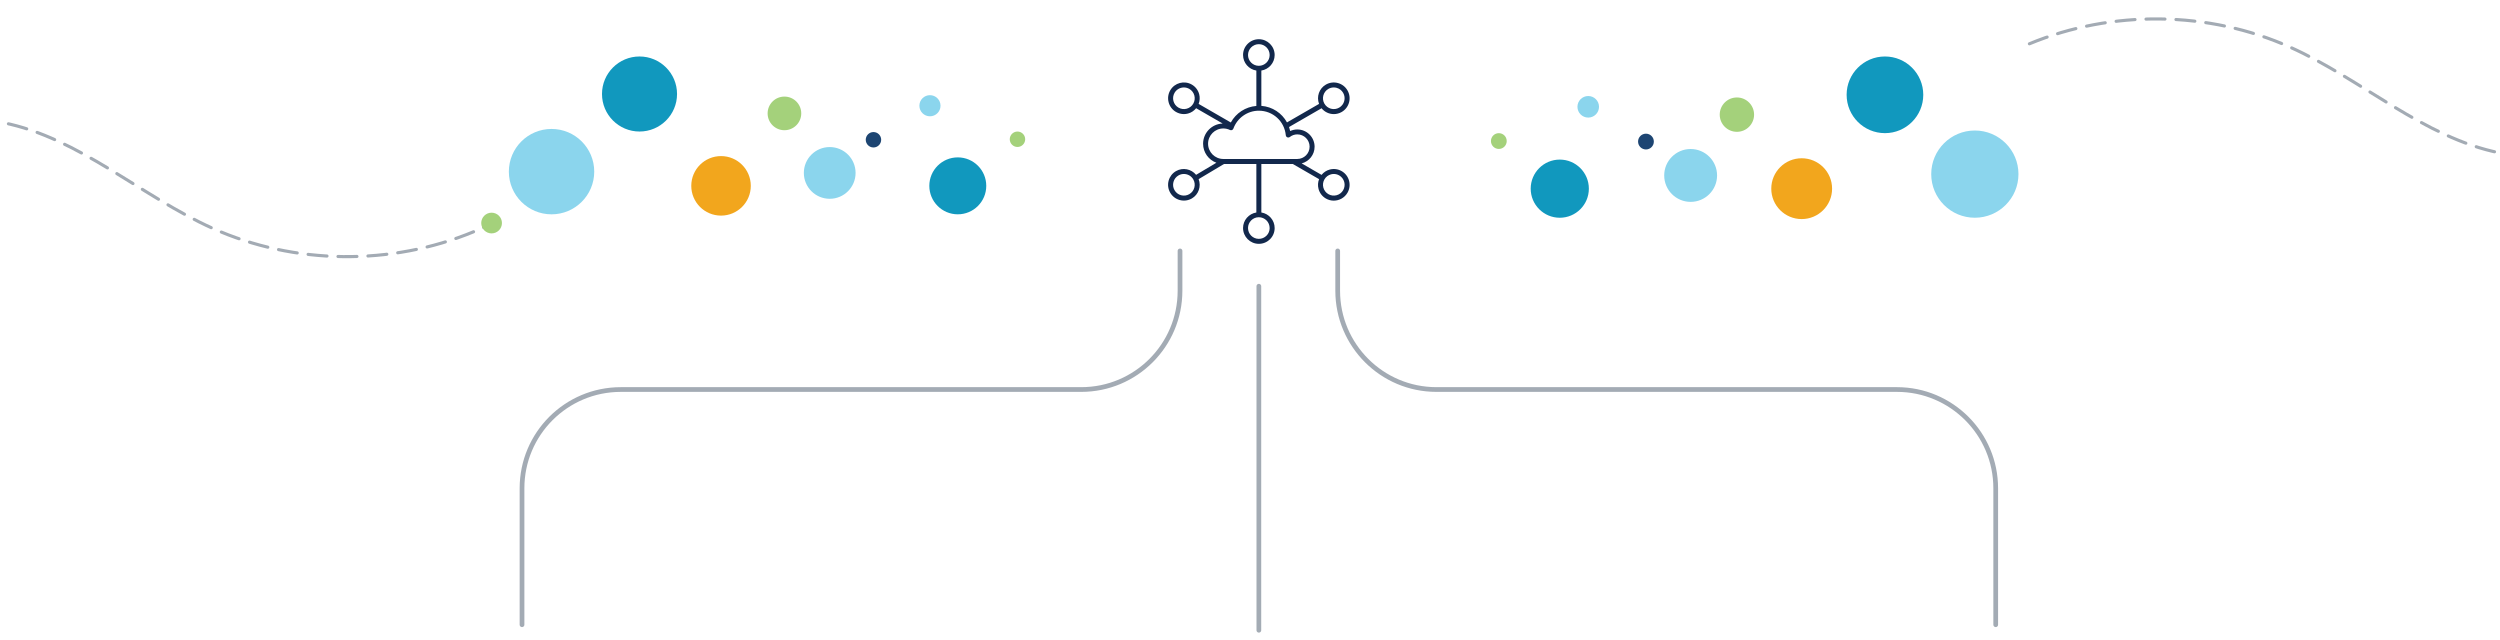 <?xml version="1.0" encoding="UTF-8"?><svg id="a" xmlns="http://www.w3.org/2000/svg" width="1587.71" height="406.45" viewBox="0 0 1587.71 406.45"><defs><style>.b,.c{stroke-width:2px;}.b,.c,.d{fill:none;stroke:#a3abb4;stroke-linecap:round;stroke-linejoin:round;}.e{fill:#a4d17b;}.f{fill:#1d4572;}.g{fill:#1198be;}.h{fill:#8bd5ed;}.i{fill:#12284c;}.j{fill:#f2a61d;}.c{stroke-dasharray:0 0 12.02 7.01;}.d{stroke-width:3px;}</style></defs><path class="h" d="M377.39,109c0-14.97-12.14-27.11-27.12-27.11s-27.11,12.14-27.11,27.11,12.14,27.12,27.11,27.12,27.12-12.14,27.12-27.12"/><path class="g" d="M429.98,59.7c0-13.16-10.67-23.83-23.83-23.83s-23.83,10.67-23.83,23.83,10.67,23.83,23.83,23.83,23.83-10.67,23.83-23.83"/><path class="j" d="M476.82,118.03c0-10.44-8.46-18.9-18.9-18.9s-18.9,8.46-18.9,18.9,8.46,18.9,18.9,18.9,18.9-8.46,18.9-18.9"/><path class="h" d="M543.37,109.82c0-9.08-7.36-16.43-16.43-16.43s-16.43,7.36-16.43,16.43,7.36,16.43,16.43,16.43,16.43-7.36,16.43-16.43"/><path class="e" d="M508.86,72.02c0-5.9-4.78-10.68-10.68-10.68s-10.68,4.78-10.68,10.68,4.78,10.68,10.68,10.68,10.68-4.78,10.68-10.68"/><path class="g" d="M626.36,118.03c0-9.98-8.09-18.08-18.08-18.08s-18.08,8.09-18.08,18.08,8.09,18.08,18.08,18.08,18.08-8.09,18.08-18.08"/><path class="h" d="M597.31,67.15c0-3.7-3-6.71-6.71-6.71s-6.71,3-6.71,6.71,3,6.71,6.71,6.71,6.71-3,6.71-6.71"/><path class="e" d="M651.08,88.44c0-2.71-2.2-4.9-4.9-4.9s-4.9,2.2-4.9,4.9,2.2,4.9,4.9,4.9,4.9-2.2,4.9-4.9"/><path class="f" d="M559.62,88.76c0-2.71-2.2-4.9-4.9-4.9s-4.9,2.2-4.9,4.9,2.2,4.9,4.9,4.9,4.9-2.2,4.9-4.9"/><path class="h" d="M1226.49,110.58c0-15.3,12.4-27.7,27.7-27.7s27.7,12.4,27.7,27.7-12.4,27.7-27.7,27.7-27.7-12.4-27.7-27.7"/><path class="g" d="M1172.76,60.21c0-13.44,10.9-24.34,24.34-24.34s24.34,10.9,24.34,24.34-10.9,24.35-24.34,24.35-24.34-10.9-24.34-24.35"/><path class="j" d="M1124.91,119.82c0-10.66,8.64-19.31,19.31-19.31s19.31,8.64,19.31,19.31-8.64,19.31-19.31,19.31-19.31-8.64-19.31-19.31"/><path class="h" d="M1056.91,111.42c0-9.27,7.52-16.79,16.79-16.79s16.79,7.52,16.79,16.79-7.52,16.79-16.79,16.79-16.79-7.52-16.79-16.79"/><path class="e" d="M1092.17,72.81c0-6.03,4.89-10.91,10.91-10.91s10.91,4.89,10.91,10.91-4.89,10.91-10.91,10.91-10.91-4.89-10.91-10.91"/><path class="g" d="M972.12,119.82c0-10.2,8.27-18.47,18.47-18.47s18.47,8.27,18.47,18.47-8.27,18.47-18.47,18.47-18.47-8.27-18.47-18.47"/><path class="h" d="M1001.81,67.83c0-3.78,3.07-6.85,6.85-6.85s6.85,3.07,6.85,6.85-3.07,6.85-6.85,6.85-6.85-3.07-6.85-6.85"/><path class="e" d="M946.87,89.58c0-2.77,2.24-5.01,5.01-5.01s5.01,2.24,5.01,5.01-2.24,5.01-5.01,5.01-5.01-2.24-5.01-5.01"/><path class="f" d="M1040.31,89.91c0-2.77,2.24-5.01,5.01-5.01s5.01,2.24,5.01,5.01-2.24,5.01-5.01,5.01-5.01-2.24-5.01-5.01"/><path class="c" d="M1288.84,27.81c52.4-21.69,113.8-21.08,165.6,2.16,45.58,20.45,84.89,57.55,133.27,67.17"/><path class="b" d="M312.59,141.84c-1.8,.89-3.6,1.74-5.43,2.57"/><path class="c" d="M300.74,147.2c-52.4,21.69-113.8,21.08-165.6-2.15C89.56,124.6,50.25,87.49,1.87,77.88"/><path class="e" d="M318.78,141.65c0,3.64-2.95,6.58-6.58,6.58s-6.58-2.95-6.58-6.58,2.95-6.58,6.58-6.58,6.58,2.95,6.58,6.58"/><path class="i" d="M837.37,119.96c.69,2.59,2.34,4.76,4.66,6.11,1.58,.92,3.31,1.36,5.02,1.36,3.46,0,6.84-1.79,8.7-5,1.35-2.32,1.71-5.02,1.02-7.62-.69-2.59-2.34-4.76-4.66-6.11-2.32-1.35-5.02-1.71-7.62-1.02-2.08,.55-3.86,1.75-5.19,3.39l-12.63-7.29c4.71-1.24,8.21-5.49,8.21-10.58,0-6.05-4.92-10.98-10.98-10.98-1.57,0-3.1,.34-4.52,1-.19-.87-.45-1.72-.74-2.54l20.65-11.92c1.94,2.39,4.83,3.71,7.8,3.71,1.69,0,3.41-.43,4.98-1.33,2.32-1.34,3.99-3.5,4.69-6.09,.7-2.59,.35-5.29-.99-7.62-1.34-2.33-3.5-3.99-6.09-4.69-2.58-.7-5.29-.35-7.62,.98-4.33,2.49-6.07,7.74-4.35,12.27l-20.37,11.76c-3.22-5.91-9.25-9.97-16.28-10.51v-22.42c4.77-.77,8.44-4.87,8.45-9.85,.01-5.54-4.48-10.05-10.01-10.06h-.02c-2.68,0-5.19,1.04-7.09,2.92-1.9,1.89-2.95,4.41-2.95,7.09,0,5,3.66,9.13,8.45,9.9v22.47c-6.85,.54-12.93,4.52-16.22,10.5l-20.44-11.8c.75-1.96,.9-4.08,.35-6.15-.69-2.59-2.34-4.76-4.66-6.11-4.79-2.78-10.94-1.15-13.72,3.64-1.35,2.32-1.71,5.02-1.02,7.62,.69,2.59,2.34,4.76,4.66,6.11,1.55,.9,3.27,1.36,5.02,1.36,.87,0,1.73-.11,2.59-.34,2.08-.55,3.86-1.75,5.19-3.39l16.86,9.73c-6.9,.22-12.44,5.89-12.44,12.84,0,5.53,3.52,10.25,8.44,12.06l-12.88,7.68c-3.05-3.73-8.43-4.86-12.75-2.38-2.32,1.34-3.99,3.5-4.69,6.08-.7,2.59-.35,5.3,.99,7.62,1.34,2.33,3.5,3.99,6.09,4.69,.87,.24,1.76,.35,2.64,.35,1.73,0,3.44-.45,4.99-1.34,4.34-2.49,6.08-7.76,4.34-12.29l16.14-9.63h20.52v30.81c-4.77,.77-8.44,4.87-8.45,9.85-.01,5.54,4.48,10.05,10.01,10.06h.02c2.68,0,5.19-1.04,7.09-2.92,1.9-1.89,2.95-4.41,2.95-7.09,.01-5-3.66-9.13-8.45-9.9v-30.81h19.96l16.7,9.64c-.75,1.95-.9,4.08-.35,6.15m3.76-6.02c.92-1.59,2.41-2.72,4.18-3.19,.59-.16,1.18-.23,1.77-.23,1.2,0,2.38,.31,3.44,.93,1.59,.92,2.72,2.41,3.19,4.18,.47,1.77,.22,3.62-.7,5.21-1.9,3.27-6.11,4.4-9.39,2.49-1.59-.92-2.72-2.41-3.19-4.18-.47-1.77-.22-3.62,.7-5.21m2.52-57.46c1.06-.61,2.23-.91,3.41-.91,.6,0,1.21,.08,1.8,.24,1.77,.48,3.25,1.62,4.16,3.21,.91,1.59,1.15,3.44,.67,5.22-.48,1.77-1.62,3.25-3.21,4.16-3.28,1.89-7.49,.75-9.38-2.53-1.88-3.29-.75-7.49,2.53-9.38m-85.82,9.4c-.92,1.59-2.41,2.72-4.18,3.19-1.77,.47-3.62,.22-5.21-.7-1.59-.92-2.72-2.41-3.19-4.18-.47-1.77-.22-3.62,.7-5.21,1.27-2.19,3.58-3.42,5.95-3.42,1.17,0,2.35,.3,3.44,.93,1.59,.92,2.72,2.41,3.19,4.18,.47,1.77,.22,3.62-.7,5.21m-2.52,57.46c-1.59,.91-3.44,1.15-5.22,.67-1.77-.48-3.25-1.62-4.16-3.21-.92-1.59-1.15-3.44-.67-5.22,.48-1.77,1.62-3.25,3.21-4.16,1.08-.62,2.25-.91,3.41-.91,2.38,0,4.7,1.24,5.97,3.44,1.88,3.29,.75,7.49-2.53,9.38m37.3-88.4c0-1.84,.72-3.56,2.02-4.85,1.29-1.29,3.02-2,4.85-2h.01c3.79,0,6.86,3.1,6.85,6.89,0,3.78-3.09,6.85-6.87,6.85h-.02c-3.79,0-6.86-3.1-6.85-6.88m13.74,109.93c0,1.84-.72,3.56-2.02,4.85-1.3,1.29-3.02,2-4.85,2h-.02c-3.79,0-6.86-3.1-6.85-6.89,0-3.78,3.09-6.85,6.87-6.85h.01c3.79,0,6.86,3.1,6.85,6.88m-29.41-43.87c-5.34,0-9.69-4.35-9.69-9.69s4.35-9.69,9.69-9.69c1.46,0,2.87,.33,4.21,.97,.4,.19,.87,.21,1.29,.04,.41-.17,.74-.5,.89-.93,2.46-6.79,8.95-11.36,16.16-11.36,8.93,0,16.29,6.7,17.12,15.59,.05,.58,.42,1.08,.95,1.31,.53,.23,1.14,.15,1.6-.2,1.4-1.09,3.05-1.66,4.76-1.66,4.31,0,7.81,3.5,7.81,7.81s-3.5,7.81-7.81,7.81h-46.97Z"/><g><path class="d" d="M749.41,159.35v25.29c0,34.65-28.09,62.74-62.74,62.74H394.26c-34.65,0-62.74,28.09-62.74,62.74v86.63"/><path class="d" d="M849.55,159.35v25.29c0,34.65,28.09,62.74,62.74,62.74h292.42c34.65,0,62.74,28.09,62.74,62.74v86.63"/><line class="d" x1="799.48" y1="181.77" x2="799.48" y2="400.26"/></g></svg>